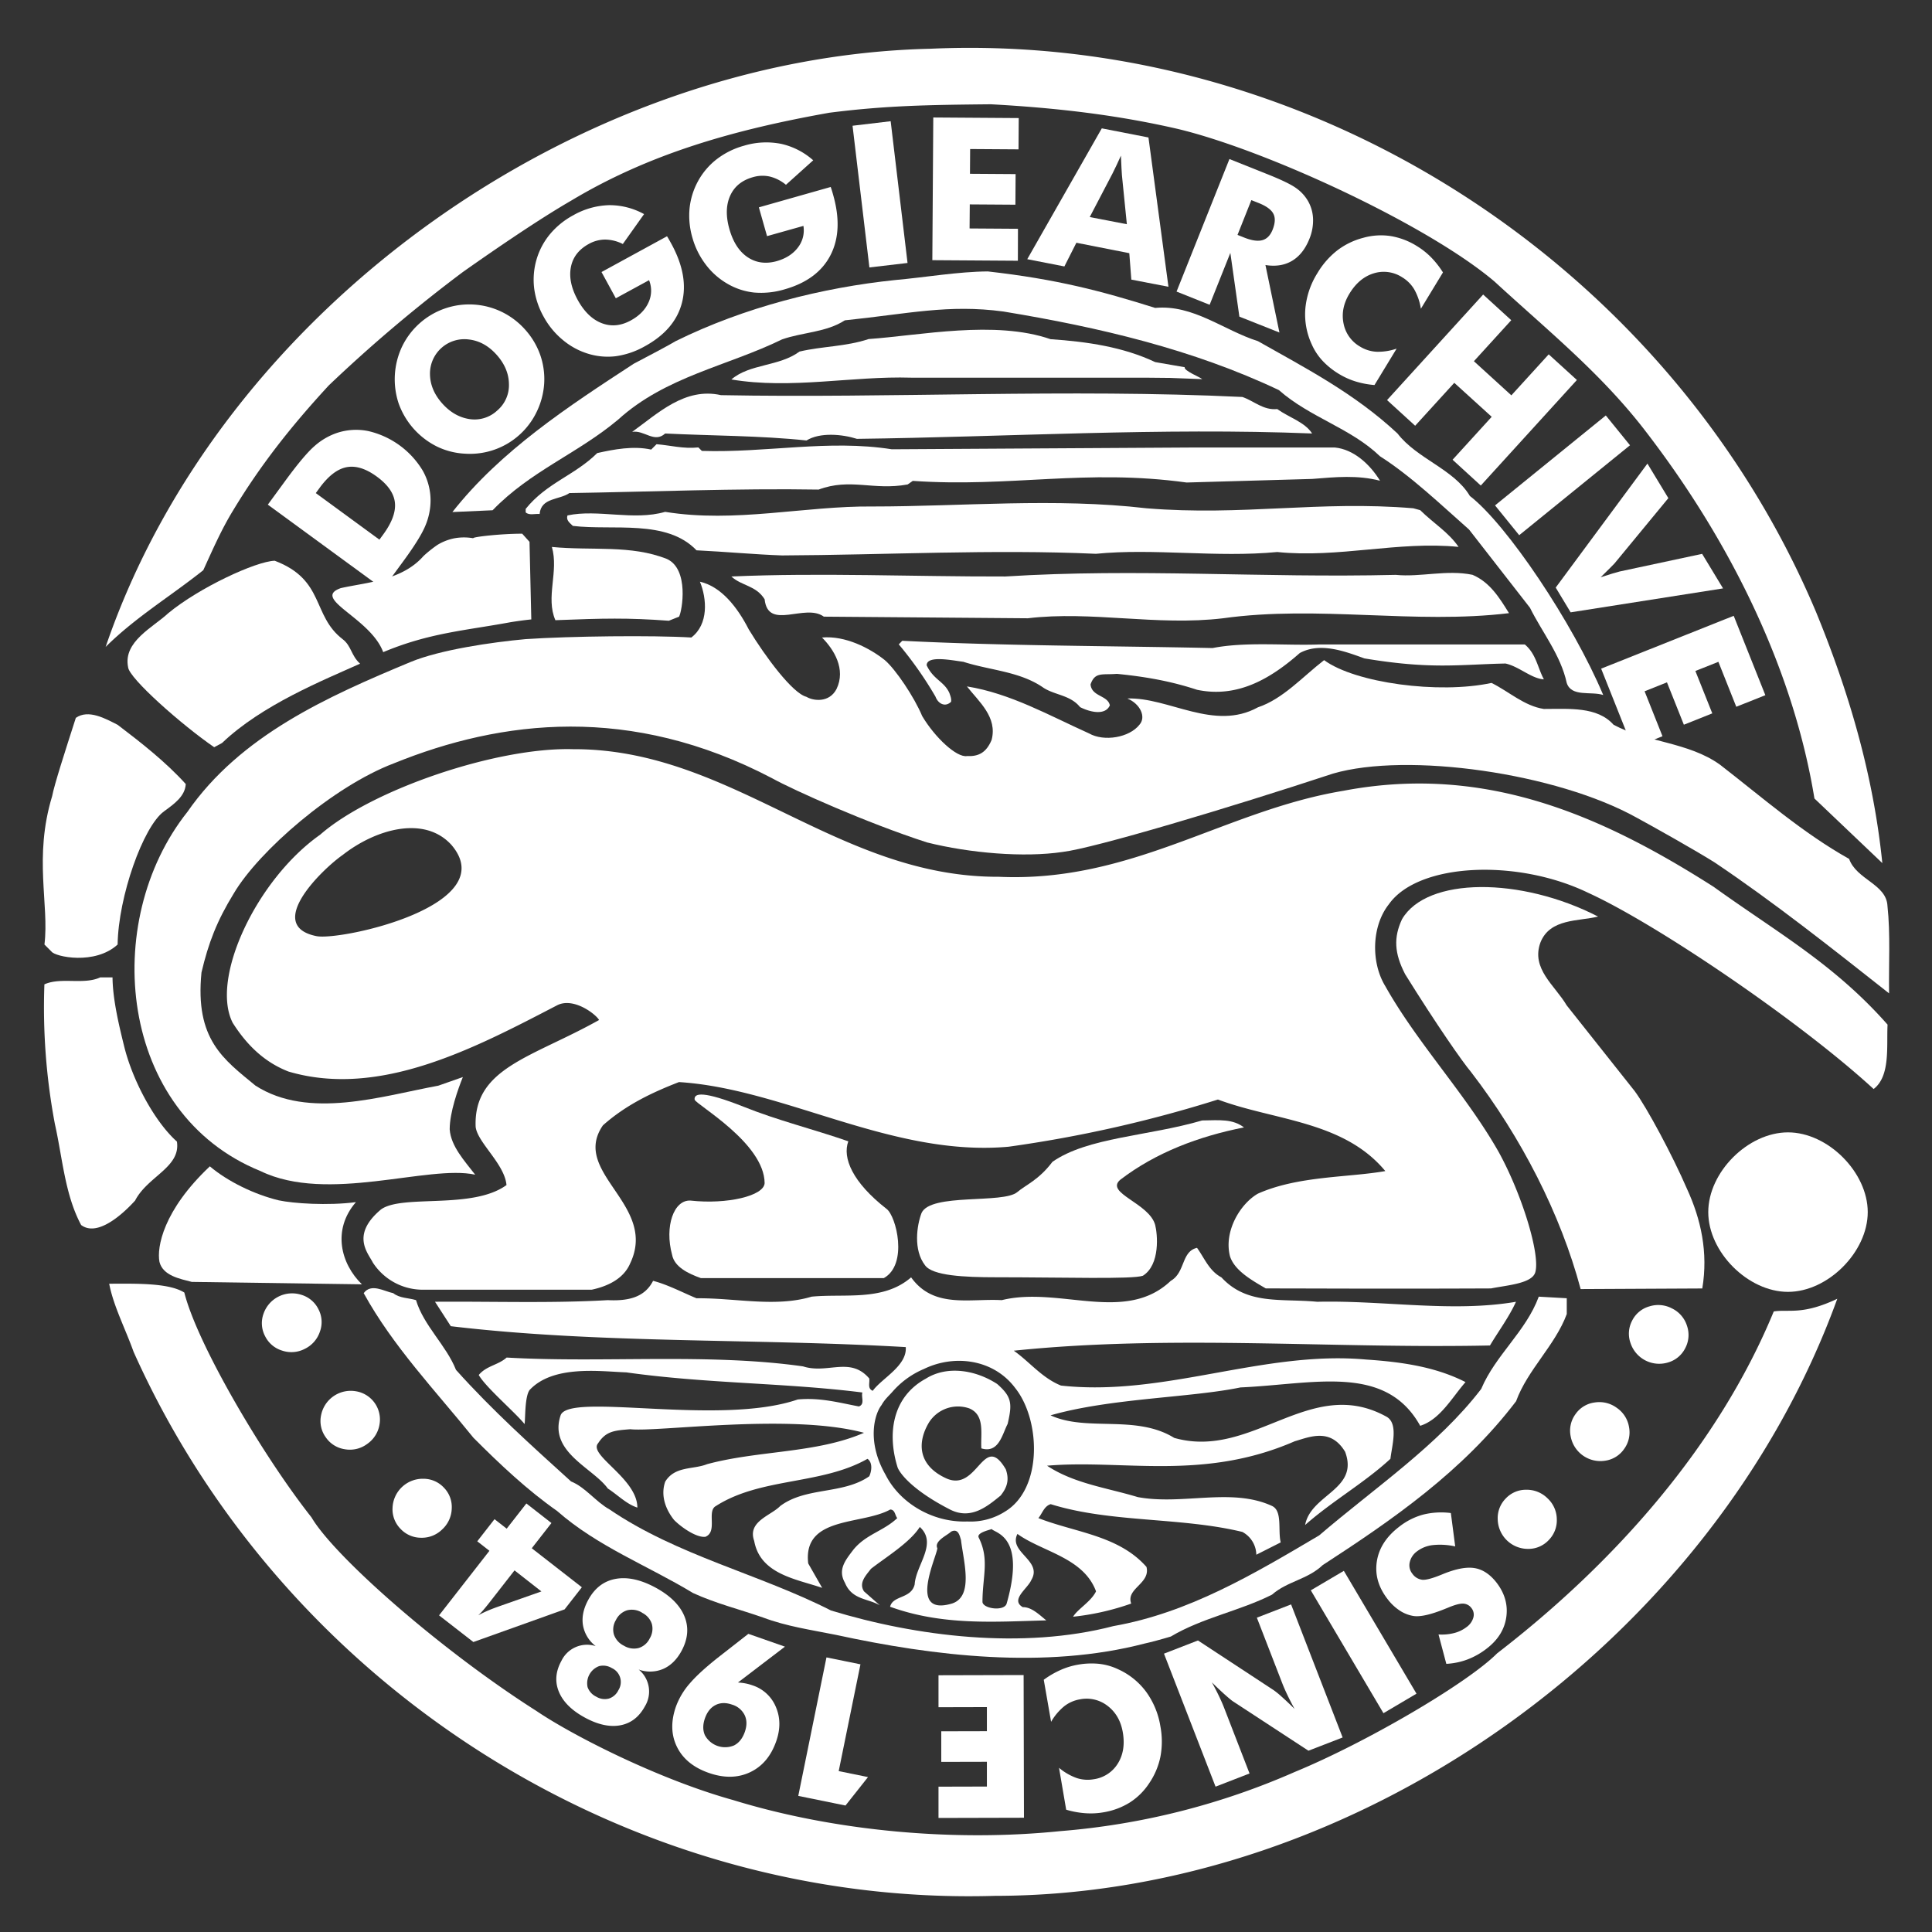 <svg id="DOGGIE_Logo" data-name="DOGGIE Logo" xmlns="http://www.w3.org/2000/svg" viewBox="0 0 1080 1080"><rect x="0" y="0" width="1080" height="1080" fill="#333333" stroke="none"/><defs><style>.cls-1{fill:#fff;}</style></defs><title>2018 fff DoggieArchive Since 1984 logo web</title><path id="NedreYdre_Ramme" data-name="NedreYdre Ramme" class="cls-1" d="M991.54,733.11c-30.8,74.72-88.36,140.05-154.64,191.12-16.51,16.63-73,49.77-113.06,66.28a405.92,405.92,0,0,1-131.27,33.11c-58.63,6-125.6.21-182.79-17.39-41.43-11.53-89.35-35.87-109.86-49.76-53.8-34.18-113.17-86.62-125.79-108.25-27.42-34.7-63.94-97.08-71.09-125.68-8.32-5.19-25.08-5.06-42-4.93,2.34,12.34,9.1,25.34,13.64,38.07,83.82,187.15,276.42,310.21,481.49,304.11,203.64-.13,401.75-143.12,470.89-333.77C1007.47,735.31,999.83,731.78,991.54,733.11Z"/><path id="NedreIndre_Ramme" data-name="NedreIndre Ramme" class="cls-1" d="M860.18,724.84C853,744.33,836,757.46,828,776.43c-24.17,31.57-60,55.62-90.58,81.87-36.52,21.58-72.91,43.28-115,50.69-50.81,13.25-110.2,5.84-157.9-8.72-40-20.39-85.9-30.67-123.85-56.53-7.54-4.16-13.52-12.47-21.44-15.59-22.48-20.4-43.8-39.51-64.33-62.38-5.46-13.77-18.06-24.69-22.35-39-4.29-1.3-9.1-1-12.74-3.89-5.07-1-12.34-5.73-16.5,0,16.37,29.76,40.15,54.57,61.34,80.83,15.13,15.18,30.28,29.37,46.78,40.94,22.61,19.88,50.69,30.54,76,45.87,12.64,5.79,26,9.1,39,13.64,13.52,5.07,26.77,6.89,40.94,9.75,54.45,11.83,116.83,19.36,172.58,4.81,2.6-.52,9.87-2.47,14.56-3.9,17.67-10.52,38.21-14.17,56.53-23.39,8.57-7.53,19.88-8.45,28.33-16.51,39-25.34,78.24-52.36,108.13-91.62,6.37-17.55,21.83-31.19,28.33-48.73v-8.84Z"/><path id="C_Copyright" data-name="C Copyright" class="cls-1" d="M557.42,773.65c8.17,7.18,8.53,10.87,5.85,22.35-3,5.72-4.94,16.64-14.69,13.65-0.51-8.06,2.21-18.59-6.75-22.35a19.18,19.18,0,0,0-22.48,7.79c-6.63,11-6.45,23.9,9.46,31.25,17.86,8.25,20.83-26.44,33.43-5,2.13,6.05.65,10.26-2.87,14.68-7.16,5.78-16.46,13.88-28.32,7.8-20-10.25-27.6-19.44-29.24-23.39-6-19-3-39.55,15.75-49.76C529.55,763.17,545.46,765.86,557.42,773.65Z"/><path id="Nedre_KrummeL" data-name="Nedre KrummeL" class="cls-1" d="M832.9,752.13c4.81-8.06,10.65-15.86,14.55-24.43-35.61,6.11-74.08-.9-111.11,0-20.15-1.94-39.12,2-53.55-13.64-6.88-3.64-9.49-10.79-13.65-16.51-8.83,2-6.49,13.78-14.68,18.45C629,740.17,592.08,718.86,560,726.79c-18.19-1-38.08,4.81-50.68-12.74-15.59,13.52-37,9-55.62,10.79-20.28,6.11-42.89.64-64.33,0.91-6.76-2.73-16.11-7.67-24.3-9.75-4.68,9.24-13.83,11.36-25.34,10.79-31.19,1.82-64.46.65-96.56,0.9L252,741.35c83,9.87,169.59,6.75,254.33,11.69,0.77,10.53-13.39,17.41-18.46,24.43-3.12-1.3-1.56-4.41-1.95-6.89-10.66-12.47-23.26-2.34-37-6.76-52.89-7.54-112.28-1.82-165.7-4.94-4.81,4.29-11.31,4.55-15.59,9.75,3.77,6.76,20.66,21.19,25.6,27.43,0.52-2.73,0-15,2.79-19,13.2-14.21,39.6-10.4,54.06-9.9,45.18,6.35,88.83,5.79,132,11.25-0.78,2.73,1.56,6.49-1.95,7.8-11-2.08-21.7-5.07-34.17-3.9-43.8,15.08-127.83-4.24-132.56,8.84-6.89,20.53,18.06,29.37,26.38,40.94,5.46,3.51,10.4,8.7,16.51,10.66,0-16.38-27.75-29.38-21.91-36,4.42-6.89,9.39-7.11,18-7.81,15.24,1.73,89.41-9.09,130.6,2-26.64,11.56-58.87,9.75-87.72,17.54-7.8,3.11-17.93.92-23.39,9.75-2.73,7.8.26,15.59,4.94,21.44,3.75,3.83,12.26,9.93,17.46,9.42,7.11-2.79.61-14.35,5.93-17.22,25.21-16.11,58.87-11.69,84.73-26.38,3,2.08,2.34,6.89,1,9.75-14.69,10.26-35.35,5.84-49.78,16.63-5.33,5.46-18.45,8.58-14.55,19.5,3.38,18.71,23.65,21.32,38,26.25l-7.8-13.65c-3.12-26.64,30-21.31,45.87-30.15,2.73,0.13,2.6,3.25,3.9,4.81-7.67,7.28-17.42,9-24.44,17.55-4.44,5.86-9,11.17-4.81,18.58,3.93,9.61,12.87,8.71,19.5,12.61l-8.84-7.8c-3.12-4.8,1.17-9,3.9-12.6,7.9-6.19,21.83-14.69,27.29-23.39,10.14,9.22-2.21,21.32-2.86,32.1-1.95,8.19-12.18,6-13.74,12.5,29.44,10.66,58.38,8.38,87.32,7.62-3.77-3-8.2-7.52-13.14-7.39-7.15-4.15,2.74-10.38,4.77-15.2,6.5-10.92-13-15.47-7.76-25.74,13.78,10,36.91,13.13,43.93,32.1-2.86,5.85-10.34,9.91-12.82,14.19a141.81,141.81,0,0,0,32.49-7.36c-3.12-8.44,10.87-11.11,8.53-20.48-15.59-17.68-39.9-19.23-60.43-27.29,2.21-2.6,3.12-6.62,6.88-7.8C620.8,851.29,660,848,694.49,856.36a14.75,14.75,0,0,1,7.8,12.74l13.64-6.89c-1.69-6.76,1.13-17.66-4.93-20.4-22.62-10.4-50-.26-75-4.93-17.16-5.2-35.61-7.54-50.69-17.54,42.24-3.65,87.07,8.72,138.41-13.65,8.56-2.5,20.07-7.59,28.2,5.85,7.93,21.18-19.11,23.65-22.35,40.94,15.33-13.52,33.13-23.53,47.69-37,0.79-7.15,4.53-19.35-1.94-23.39-42.76-23.91-75,24.18-118.92,11.7-21.44-13.25-48.86-3.25-69.14-12.61,33.53-9.62,78-9.78,106.18-15.6,40.87-1.78,81-13.51,100.46,21.45,11.18-3.51,17.8-15.85,25.33-24.43-16.76-8.57-35.86-11.3-55.62-12.61-57.44-5.2-112.8,20.92-170.51,14.55-10.65-4.28-17.53-13.25-26.38-19.49C655.24,745.89,744.53,754,832.9,752.13ZM532.28,896.35c-24.79,7.44-9.11-25-8.28-30.84-2-4.06,5.62-7.27,7.65-9.31,4.06-2,4.8,2.25,5.55,4.65C538.55,872.56,544.47,892.29,532.28,896.35Zm30.46,0c-1.22,4.57-13.19,3-13.53-.83,0-14.21,4-23.83-2.1-36-1.46-2.92,7.2-4.48,7.2-4.8C556.26,857.11,573.56,858.49,562.74,896.35Zm4.74-120.47c14.25,17.82,15.56,56.4-5.75,69.15a35.83,35.83,0,0,1-21,5.49c-19.47.7-37.78-10.38-45.68-26.09-10.84-18.89-6-34.3-2.25-39,1.8-3.3,4.2-5.25,6.15-7.5a48.05,48.05,0,0,1,17.59-12.69C533.48,757,555.37,759.73,567.48,775.88Z"/><path id="Forste_Kugle" data-name="Forste Kugle" class="cls-1" d="M999.5,633c22.35,0,44.58,22.35,44.58,44.58s-22.23,44.58-44.58,44.58-44.57-22.23-44.57-44.58S977.14,633,999.5,633Z"/><path id="Sidste_Flamme" data-name="Sidste Flamme" class="cls-1" d="M893.32,512.36c-10.78,2.73-26.89.91-32.23,14.55-5.33,14.69,8.19,24,14.69,35.09l37.94,47.83c6.89,9.22,21.44,36.52,29.24,54.58,7.92,17.16,12,35.71,8.63,55.85l-68,.34c-11.18-41.85-33.13-84.78-61.34-121.43-4.65-5.48-19.24-26.38-36.77-54.58-6.11-11.82-6.47-20.61-1.73-30.77C797.61,490.13,850.18,490.14,893.32,512.36Z"/><path id="Tredje_Fod" data-name="Tredje Fod" class="cls-1" d="M695.4,630.23c-25.09,4.94-49.24,14-69.14,29.24-8.86,7.49,16.25,13,19.5,25.34,1.25,4.83,3,22.1-6.88,28.34-5.86,2.07-44.48.85-82.23,0.85-17.6,0-35.39-.85-39.55-6.7-6.63-8.57-4.61-22.23-1.95-29.24,5.12-11.26,45.74-5,53.54-11.69,4.71-4,12-6.76,19.63-16.9,19.75-13.78,53.54-14.29,83.69-23.13C682,626.18,689,625.42,695.4,630.23Z"/><path id="Anden_Fod" data-name="Anden Fod" class="cls-1" d="M474.21,638c-3.38,9.22,2.23,22.83,21.44,37.82,5.32,4,12.16,31-1.61,38.66H391.83c-6.91-2.45-14.83-6.17-16.13-13.06-4.29-15.72.91-30.93,10.4-30.28,20.27,2.22,40.94-2.6,41.33-9.75-0.13-22.35-38-43.7-39.12-46.65-0.52-3.89,4.94-4.93,27.29,3.9C434.7,626.33,454.46,631.14,474.21,638Z"/><path id="Krop" class="cls-1" d="M957.91,495.72c-61.6-39.25-127.13-68.88-207-53.65-66.28,11-118.11,51.44-192.57,48.06-90.7.34-149.24-71.73-238.13-71.33-42.75-1.17-112.67,22.74-141.26,47.82-35.48,25-61.51,80.27-48.87,105.14C138.41,584.9,148.41,594,161.27,599c51.07,15.07,104.36-13.25,150.1-37,9.22-4.81,21.83,5.06,23.52,8.19-37.57,21.05-70.29,26.75-69,59.7,1,8.8,16.2,20.74,17.24,32.56-19,13.91-58.35,5-70.18,13.66-16.94,14.24-7.23,24.3-4.51,29.7a33.25,33.25,0,0,0,26.86,15.13h95.52c8.45-1.81,17.68-5.85,21.44-14.68,15.72-32.88-33.53-50.69-15.21-77.2,12.87-11.43,27.42-18.32,42.5-24.17,58.87,3.64,119.17,42,184.28,36.13a718.12,718.12,0,0,0,117-26.38c31.58,11.83,70.18,11.83,93.57,40-20.66,3.65-48.73,2.61-71.21,12.61-9.83,5.61-19.24,21.05-15.6,35.09,2.59,7.79,11.54,13,20,17.9,30.8,0,63.65.27,125.9,0,9-1.81,23-2.7,24.75-9.07,2.85-9.87-7.41-43.52-20.53-67.31-18.2-32.1-45.23-60.43-63.29-92.54-8.06-13.12-7.8-33.52,2-45.87,16.37-23.13,71.6-25.6,111.37-6.37,37.95,17.28,118.13,71.6,159.58,109.69,9.49-7.28,7.16-24,7.79-36C1025.23,538.87,993.9,521.6,957.91,495.72ZM177,523.32c-29.35-5.82,2.88-37.22,14.62-45.44,18.38-14.37,45.5-22.22,60.69-5.62C281.33,506.09,190.81,525.92,177,523.32Z"/><path id="Store_Flamme" data-name="Store Flamme" class="cls-1" d="M1055.11,506.51c-0.51-12.34-17.28-14.69-21.44-26.38-26-14.55-48.47-34.31-72.13-52.63C943.88,414.77,920.35,415,902,405.15c-9.1-10.27-24.82-8.84-39-8.84-11-1.69-19.5-9.75-29.24-14.55-29.51,6.37-76.29,0-93.58-12.74-12.09,9.36-23,21.7-37,26.38-24.57,13.51-49.78-5.72-73-4.94,7.27,3,10.65,10.4,6.76,14.69-5.59,7.15-19.75,9.62-28.21,4.81-22.22-10-43.92-22.36-68.22-26.25,6.76,8.58,17.17,17.2,13.8,29.94-3,7.11-7.3,9.31-13.8,9-5.72.91-17.8-10.26-25-22.35-4.42-10.65-14.94-26.25-20.92-31.31-8.32-6.63-22-13.78-35.09-12.61,6.59,6.59,13.53,17.64,8.11,28.81-4.06,7.78-12.93,6.67-16.83,4.33-7.8-2-23-22.49-32.23-37.69-6.37-12.48-15.47-24-27.29-26.65,3.9,9.49,4.94,23.79-4.81,31.19-21.44-1.3-67.71-.78-92.66.91C274.9,359,246,363.22,229.5,370.06c-46.52,19.36-95.13,41.06-124.76,83.82C56,515.22,66.14,622.43,145.68,654.66c37.55,18.2,93.86-3.77,119.95,2-6-7.8-13.57-15.89-14.25-25.36,0-9.48,4.63-22.46,7.36-29.22l-13.65,4.8c-31.71,5.85-72.52,19.1-102.27,0C125,592.16,108.9,581.16,112.63,543.6c3.9-16.51,8.59-28.78,18.1-44.25,14-23.64,55.5-59.77,89.42-72.63,60.17-24.43,132.43-33.14,211.44,8.32,12.21,6.76,53,25,86.55,35.87,24,6,54.19,8.57,75.89,5.33,17.55-2.08,92.79-24.56,151.14-43.8C786.63,420.35,869.93,432,915,457.13c9.35,5.07,32.74,18.2,43.53,25,33.27,22.35,66,48.34,97.47,73.16C1055.77,539,1056.81,522.11,1055.11,506.51Z"/><path id="Forste_Flamme" data-name="Forste Flamme" class="cls-1" d="M155.83,671c8,1.71,27.27,3.08,43.13,1-13.39,15.47-8.49,34.44,3.35,45.94l-95.1-1.35c-6.43-1.69-16.12-3.39-18.07-11.19-1.56-8.1,2.05-28.81,28.17-53.41C127.32,660.51,142.43,667.78,155.83,671Z"/><path id="Anden_Flamme" data-name="Anden Flamme" class="cls-1" d="M62.9,546.41c0.13,12.48,3.71,27.13,6.5,38.46,4.65,19,16.9,42,29.5,53.28,2.21,14.43-16.37,19.36-23.39,33-0.65.59-19.05,22-30.15,13.64-9.1-17-10.4-37.42-14.69-56.53a351.92,351.92,0,0,1-5.85-78c9.23-4.16,22,.39,31.19-3.89H62.9Z"/><path id="Tredje_Flamme" data-name="Tredje Flamme" class="cls-1" d="M103.84,438.28c-0.39,6.76-6.17,10.91-12.19,15.3C80.06,462,66.14,501.18,65.75,528c-12.68,11.63-35,6.85-37,3.9l-3.9-3.9c2.73-22.48-6.11-48.6,4.29-82.91,1.3-6.76,7.28-25.21,13.25-43.8,7-4.94,16.51.39,23.39,3.9C78.88,415.15,92.52,425.81,103.84,438.28Z"/><path id="Fjerde_Flamme" data-name="Fjerde Flamme" class="cls-1" d="M191.55,357.32c4.94,3.77,4.67,9.13,9.74,13.68-20.54,9.25-54.83,23-77.16,44.33l-4.4,2.37C101.79,405.39,72,379.12,71.6,372.91c-2.86-14.29,14-22.22,22.48-30.15,17.28-14.29,49-29,59.49-29.3C181.75,324.15,174.27,344.06,191.55,357.32Z"/><path id="Femte_Flamme" data-name="Femte Flamme" class="cls-1" d="M296,302.88l1,43.38c-3.71.38-7.6,0.91-11.59,1.55-25.09,4.66-45.48,5.93-71.2,16.75-7.11-19.29-40.56-29.88-23.67-35.81,14.37-3.24,34.14-4.17,46.21-17.94a68.76,68.76,0,0,1,7.83-6.24,29.17,29.17,0,0,1,9.06-3.59,29.47,29.47,0,0,1,10.88-.1c-0.15-.38,3.62-1,9-1.54s12.25-1,18.39-1Z"/><path id="Sjette_Flamme" data-name="Sjette Flamme" class="cls-1" d="M372.84,312.48c12.48,5.72,8.5,29.07,6.76,32.23L373.89,347c-23-1.7-36.55-1.36-63.43-.31-5.58-12.87,2-27.16-1.95-40.94C331.13,307.94,352.57,304.43,372.84,312.48Z"/><path id="FørsteOvre_KrummeL" data-name="FørsteOvre KrummeL" class="cls-1" d="M677.86,362.26c18.58-3.64,40.94-1.3,59.52-2h115c6.37,5.33,7.15,13,10.66,19.49-7-.39-13.78-7.15-21.44-8.84-25.73.52-41.29,3.42-78.89-2.86-10.78-3.9-24.69-9.22-36.12-3-16.12,14.17-34.7,25.34-57.45,20.54-13.67-4.5-27.55-7.21-44.81-8.9-8.12.68-12.24-1.24-14.71,5.91,0.65,6.89,9.62,6,10.79,11.69-2.51,5.75-10.91,3.9-16.63,1-5.46-6.76-13.9-6.63-20.4-10.78-13.13-9.23-30-9.75-44.84-14.56-6.24-.78-20.47-3.8-20.53,1.95,3.79,8.13,9.88,9,12.74,15.59,0.52,1.56,1.17,3,.91,4.81-3.38,3.25-7.28,1-8.71-2.86a208.49,208.49,0,0,0-20.53-29.24l1.95-2C561.54,361.09,618.85,361,677.86,362.26Z"/><path id="AndenOvre_KrummeL" data-name="AndenOvre KrummeL" class="cls-1" d="M823.14,321.32c9.75,4.16,15.08,12.87,20.4,21.44-52.63,6.37-106.82-4.55-159.85,2.86-37,4.42-73.42-4.29-109.16,0l-114-.91C450,337,429.37,352.78,427.43,335c-4.81-7.8-12.87-7.41-18.58-12.74,50-2.21,102,.13,153.09,0,74.47-4.68,142.43.91,218.33-.91C793.91,322.75,808.72,318.34,823.14,321.32Z"/><path id="TredjeOvre_KrummeL" data-name="TredjeOvre KrummeL" class="cls-1" d="M793.91,285.19c7.66,7.54,15.72,12.22,21.44,20.53-33.66-3.38-67.06,6.37-101.37,2.86-33.92,3.25-68.87-2.21-101.36,1-57.31-2.6-118.26.65-175.44,0.91-14.95-.52-31.84-2.08-47.82-2.86-16.76-17.55-46.66-10.92-69.14-13.65-1.69-1.69-3.9-3.12-3-5.85,17-3.64,37,3.12,54.59-2,39.25,6.37,78-3.38,116.05-3,49.91,0,101.88-4.94,153,1,53.94,4.42,96.43-4.42,149.19,0Z"/><path id="FjerdeOvre_KrummeL" data-name="FjerdeOvre KrummeL" class="cls-1" d="M390.39,250.11l1.95,1.95c36,1.17,70.83-6.5,106.18-.91l169.59-1h78c10.66,1,19.76,9.49,25.34,18.58-12.61-3.25-24.69-2.08-37.95-1l-70.17,2c-56.67-7.8-98.25,2.86-153.09-.91l-2.86,2c-19.23,3.51-32-3.77-49.77,2.86-44.7-.78-96.55,1.3-139.32,1.95-5.58,3.9-15.85,2.47-16.63,11.7-2.6-.26-5.85.91-7.8-0.91v-1.95c11.7-14.56,27.42-18.72,40-31.2,9.36-2.08,20.14-4.16,30.15-1.95l3-3C374.79,248.94,381.94,251,390.39,250.11Z"/><path id="FemteOvre_KrummeL" data-name="FemteOvre KrummeL" class="cls-1" d="M694.49,221.91c6.5,2.21,11.69,7.54,19.49,6.76,6.5,4.68,15.47,7.28,19.5,13.65-84.21-3.38-170.89,1.95-254.45,3-8.19-2.6-20.66-3.77-28.2.91-25.73-2.73-52.63-2.6-79-3.9-6.11,5.59-11.7-2.08-18.45-.91,14.29-10.27,29.5-25.08,49.65-20.53C497.09,222.69,596.63,217.22,694.49,221.91Z"/><path id="SjetteOvre_KrummeL" data-name="SjetteOvre KrummeL" class="cls-1" d="M645.75,202.41l16.51,2.86c-0.65,1.95,8.76,5.62,9.8,6.67l-17.94-.68-14.21-.14H509.3c-32.88-1-67.05,6.63-100.45,1,10.26-8.84,26.64-7.15,38.08-15.59,12.61-3,25.83-2.72,38.65-7,28.77-2,70.51-10.71,101.7.08C607.94,191,627.95,194,645.75,202.41Z"/><path id="OvreIndre_Ramme" data-name="OvreIndre Ramme" class="cls-1" d="M645.75,172.13c21.31-2,38.21,12.48,57.45,18.58,26.89,15.21,54.05,29.24,78,51.6,11,14.29,31.5,19.87,40.47,34.94,20.64,15.91,57.52,70.84,74.54,111.26-6.76-2.21-17.81,1.3-20.4-6.76-3.38-15.6-13.78-28.33-20.54-42L821.19,296c-15.12-13.31-32.38-29.9-49.77-40.94-16.5-15.86-39-21.57-56.53-37-48-22.74-100.32-35.09-154-43.92-30.8-4.16-53.32,1.3-88.63,4.93-10.39,6.76-23.65,6.63-35.09,10.66-30.54,14.94-65,20.66-91.62,44.83-22.62,19-49,28.72-70.18,50.68l-22.48,1c27-34.31,64.72-59,101.37-82.91,9-4.68,20.66-10.91,23.39-12.61,38.47-19,82.26-30,122.81-34.18,17.28-1.56,35.09-4.68,51.72-4.81C590.84,156.1,615.61,162.64,645.75,172.13Z"/><path id="OvreYdre_Ramme" data-name="OvreYdre Ramme" class="cls-1" d="M1015.19,342.14C933.31,147.85,732.53,17.63,520.05,27.25c-197.93,4.55-396.63,145.95-461,334.38,16.63-16.5,36.13-28.2,54.58-42.88,4.94-10.79,10-22.48,16.51-33.14,15.34-25.48,32.53-47.27,53.67-70.18a827.37,827.37,0,0,1,75-63.42c19.37-13.65,43-29.75,60.57-39.91,43.79-26.25,91-39.6,144.17-49.07,31.81-4.06,55.84-4.4,90.36-4.74,35.48,1.95,69.68,5.74,104.51,13.79C708.23,84,798.61,126,835.52,157.45c29.78,27.41,59.46,51.22,84.15,83.32,49.91,64.72,83.3,136.33,94.61,205.59l37.95,36.12C1047.16,432.71,1033.38,386.45,1015.19,342.14Z"/><path class="cls-1" d="M214.1,329.2L149.72,282.1,159.31,269q10.72-14.66,16.58-19.71A36.59,36.59,0,0,1,188.4,242,33.93,33.93,0,0,1,206,241a48.13,48.13,0,0,1,30.39,22.23,33.93,33.93,0,0,1,4.29,17.06,36.33,36.33,0,0,1-3,13.8q-2.89,6.86-11.88,19.15l-2.11,2.88Zm-2-27.53,2.11-2.88q7.39-10.1,6.54-17.85t-10.08-14.5q-9.23-6.76-16.94-5.27t-15.09,11.59l-2.11,2.88Z"/><path class="cls-1" d="M293.55,184.25a42,42,0,0,1,8.42,14.1,41,41,0,0,1,2.23,16A42.44,42.44,0,0,1,300,230.23a41.37,41.37,0,0,1-39.92,23.39,40.48,40.48,0,0,1-15.81-4,43.1,43.1,0,0,1-21.39-24,42.82,42.82,0,0,1,1.87-31.86,41.69,41.69,0,0,1,55.71-19.43A42,42,0,0,1,293.55,184.25ZM278,229.44a18.53,18.53,0,0,0,6.5-14.68q-0.1-8.81-6.84-16.38t-15.5-8.6a19.23,19.23,0,0,0-21.8,19.37q0.12,8.83,6.83,16.36t15.45,8.79A18.53,18.53,0,0,0,278,229.44Z"/><path class="cls-1" d="M344.25,166.74l-8-14.67,36.62-20q0.44,0.69.93,1.54t1.41,2.52q9.89,18.06,6,33.13t-20.77,24.32a45.6,45.6,0,0,1-16.18,5.54,37.27,37.27,0,0,1-15.84-1.49,40.39,40.39,0,0,1-14-7.75,44.5,44.5,0,0,1-10.55-12.89,44,44,0,0,1-5.27-15.84,40.3,40.3,0,0,1,1.33-16.1,39.4,39.4,0,0,1,7.56-14.2,44.16,44.16,0,0,1,12.92-10.49,42.92,42.92,0,0,1,20-5.67,39.93,39.93,0,0,1,19.63,5L348.16,136.4a22.59,22.59,0,0,0-9.83-2.48,18.92,18.92,0,0,0-9.19,2.45q-8.36,4.58-10,12.92t3.73,18.24q5.47,10,13.42,13.09t16.31-1.48q7.1-3.89,9.89-10a15.61,15.61,0,0,0,.34-12.52Z"/><path class="cls-1" d="M428.78,132l-4.57-16.09,40.16-11.39q0.27,0.77.57,1.71t0.81,2.77q5.62,19.81-1.5,33.64T438.6,161.74a45.59,45.59,0,0,1-17,1.79,37.28,37.28,0,0,1-15.11-5,40.37,40.37,0,0,1-12-10.68A44.49,44.49,0,0,1,387.09,133a44,44,0,0,1-1.61-16.62,40.31,40.31,0,0,1,4.88-15.4,39.39,39.39,0,0,1,10.53-12.16,44.19,44.19,0,0,1,14.94-7.35,42.93,42.93,0,0,1,20.76-1.07,40,40,0,0,1,18,9.21L439.35,103.3a22.58,22.58,0,0,0-9-4.6,18.9,18.9,0,0,0-9.51.35q-9.17,2.6-12.67,10.36T407.72,128q3.11,11,10.17,15.75T434.12,146q7.79-2.21,11.88-7.59a15.61,15.61,0,0,0,3.12-12.13Z"/><path class="cls-1" d="M486,149.5l-9.42-79.21,21.31-2.53L507.32,147Z"/><path class="cls-1" d="M521.18,145.44l0.53-79.77L569.48,66l-0.12,17.49-27.05-.18-0.09,13.84,25.51,0.17-0.11,17.11-25.51-.17L542,127.71l27.05,0.18L569,145.76Z"/><path class="cls-1" d="M574.24,144.89l41.67-73.14L642,76.85l11.17,83.45-20.75-4-1.13-14.77L601.7,135.7,595,148.94Zm34.93-23.55,20.75,4L627.17,98q-0.14-1.25-.25-4T626.61,87q-1.24,2.76-2.41,5.25T621.89,97Z"/><path class="cls-1" d="M657.7,163l29.56-74.09,20.63,8.23Q720,101.94,724.32,105a23,23,0,0,1,6.71,7.11A21.45,21.45,0,0,1,734,122.23a27.09,27.09,0,0,1-2,11.21q-3.43,8.6-9.71,12.35t-14.9,2.36l7.82,37.73L692.82,177l-5.05-35.63-11.57,29Zm34.08-31.69,3.66,1.46q6.38,2.55,10.21,1.49t5.73-5.81q2.22-5.57.42-9t-8.29-6l-4-1.58Z"/><path class="cls-1" d="M806.62,152.29l-12.34,20.3a32.1,32.1,0,0,0-3.66-10.74,19.45,19.45,0,0,0-6.74-6.81,18.87,18.87,0,0,0-16-2.23q-8.17,2.52-13.52,11.32-5,8.19-3.33,16.6a19.07,19.07,0,0,0,9.3,13.05,19.45,19.45,0,0,0,9.14,2.85,31.71,31.71,0,0,0,11.25-1.74l-12.37,20.35a50,50,0,0,1-10.55-2,41.57,41.57,0,0,1-9.3-4.19,42.54,42.54,0,0,1-9.27-7.46,33.22,33.22,0,0,1-6-9.19,39.8,39.8,0,0,1-3.54-19.81,44.93,44.93,0,0,1,6.73-19.88A45.71,45.71,0,0,1,747.51,140a40.79,40.79,0,0,1,14.55-7.06,36.4,36.4,0,0,1,15.2-1A39.94,39.94,0,0,1,792,137.52a41.56,41.56,0,0,1,8,6.33A50.23,50.23,0,0,1,806.62,152.29Z"/><path class="cls-1" d="M775.37,223.65l53.72-59L844.8,179l-20.88,22.92L844.86,221l20.88-22.92,15.75,14.34-53.72,59L812,257l21.87-24L812.95,214l-21.87,24Z"/><path class="cls-1" d="M835.73,282.52l61.93-50.27,13.52,16.66-61.94,50.27Z"/><path class="cls-1" d="M869.65,328.46l51.27-69.31,11.7,19.31-30.07,36.47q-0.5.55-2.46,2.52t-5.32,5.25q3.56-1.17,6.47-2.05t4.07-1.16l46.19-9.88,11.7,19.31L878,342.3Z"/><path class="cls-1" d="M895.05,373.78l74.1-29.54,17.69,44.37-16.25,6.48-10-25.13-12.86,5.13,9.45,23.69-15.89,6.34-9.45-23.69-12.5,5,10,25.13-16.6,6.62Z"/><path class="cls-1" d="M934.7,731.44a16.15,16.15,0,0,1,8.32,9.64,15.69,15.69,0,0,1-.95,12.53,15.51,15.51,0,0,1-9.58,8,16.9,16.9,0,0,1-21-10.78,15.59,15.59,0,0,1,.86-12.54,15.43,15.43,0,0,1,9.62-8A16.44,16.44,0,0,1,934.7,731.44Z"/><path class="cls-1" d="M903.8,787a16.16,16.16,0,0,1,6.84,10.75A15.71,15.71,0,0,1,907.88,810a15.5,15.5,0,0,1-10.64,6.55A16.9,16.9,0,0,1,878,802.85a15.6,15.6,0,0,1,2.67-12.28A15.44,15.44,0,0,1,891.39,784,16.44,16.44,0,0,1,903.8,787Z"/><path class="cls-1" d="M865.08,837.57a16.16,16.16,0,0,1,5.18,11.64,15.7,15.7,0,0,1-4.53,11.72,15.5,15.5,0,0,1-11.49,4.91,16.9,16.9,0,0,1-17-16.39,15.6,15.6,0,0,1,4.45-11.76,15.43,15.43,0,0,1,11.53-4.91A16.44,16.44,0,0,1,865.08,837.57Z"/><path class="cls-1" d="M813.47,864.46a38.79,38.79,0,0,0-12.43-.75,17.9,17.9,0,0,0-8.92,3.5,10.41,10.41,0,0,0-4.08,6.15,7.47,7.47,0,0,0,1.49,6.37,7.86,7.86,0,0,0,5.64,3.38q3.19,0.24,11.19-3.09,11-4.54,17.83-3.46t12.28,8q7,9,5.57,19.32t-10.88,17.62a41.48,41.48,0,0,1-10.73,6.11,39.16,39.16,0,0,1-11.93,2.49l-4.36-16.43a27.82,27.82,0,0,0,8.79-.8,19.29,19.29,0,0,0,6.93-3.36,9.79,9.79,0,0,0,3.76-5.31,5.87,5.87,0,0,0-1.07-5.28,6,6,0,0,0-4.61-2.49q-2.77-.13-8.52,2.28l-0.92.37q-12.46,5.15-18.34,4.27a19.59,19.59,0,0,1-7.66-3,27.53,27.53,0,0,1-6.74-6.32q-7.8-10-6.11-21.11T782,853.58a37.61,37.61,0,0,1,13.44-6.88,41.89,41.89,0,0,1,15.6-.9Z"/><path class="cls-1" d="M751.22,878.11l40.61,68.66-18.47,10.92L732.75,889Z"/><path class="cls-1" d="M721.73,896.88l28.81,74.38-19.12,7.4L689.14,951q-1.25-.86-4.43-3.69t-7.25-6.86q2.39,4.39,4.06,7.89t2.75,6.3l14.23,36.74-19,7.37L650.67,924.4l19-7.37L712,944.82a46,46,0,0,1,4.48,3.67q3.18,2.83,7.17,6.78-2.41-4.44-4.08-7.95t-2.75-6.3l-14.23-36.73Z"/><path class="cls-1" d="M596,1011.63l-4-23.41a32.08,32.08,0,0,0,9.82,5.69,19.44,19.44,0,0,0,9.55.7,18.87,18.87,0,0,0,13.53-8.83q4.5-7.28,2.75-17.42-1.63-9.45-8.4-14.69a19.07,19.07,0,0,0-15.59-3.72,19.45,19.45,0,0,0-8.76,3.86,31.71,31.71,0,0,0-7.33,8.7L583.47,939a50.16,50.16,0,0,1,9.28-5.42,41.54,41.54,0,0,1,9.76-3,42.59,42.59,0,0,1,11.89-.48,33.25,33.25,0,0,1,10.59,3,39.81,39.81,0,0,1,15.69,12.61,44.94,44.94,0,0,1,8,19.41,45.73,45.73,0,0,1,0,16.9,40.82,40.82,0,0,1-6.32,14.89,36.41,36.41,0,0,1-10.82,10.71,40,40,0,0,1-14.75,5.48,41.58,41.58,0,0,1-10.18.49A50.19,50.19,0,0,1,596,1011.63Z"/><path class="cls-1" d="M572.21,936.36l0.19,79.77-47.77.12,0-17.49,27.05-.07,0-13.84-25.51.06,0-17.11,25.51-.06,0-13.46-27.05.07,0-17.87Z"/><path class="cls-1" d="M481,930.37l-12.16,59.69,16.38,3.34-12.58,15.9-26.4-5.38L462,926.5Z"/><path class="cls-1" d="M412.52,940.54a29.59,29.59,0,0,1,3.93.45,27.17,27.17,0,0,1,4.15,1.11,21.26,21.26,0,0,1,13.13,12.13q3.78,8.86.18,19.14-4.37,12.5-14.64,17.33t-23.08.35q-12.82-4.49-17.76-14.53T377.85,954a41,41,0,0,1,7.86-13.09q5.52-6.41,16.85-15.26l15.77-12.32,20.46,7.16Zm-3.31,12.35q-5.18-1.81-9.22.24t-5.92,7.4q-1.87,5.35,0,9.51a12.87,12.87,0,0,0,16.23,5.68q4.08-2.07,6-7.41t0-9.48A11.43,11.43,0,0,0,409.21,952.89Z"/><path class="cls-1" d="M333,920.19a18.66,18.66,0,0,1-7.11-11.66q-1.1-6.77,2.92-14.14,5.43-10,15.37-11.79t22.29,4.89q12.3,6.7,16.12,16T381,922.84q-4,7.37-10.31,10.11a18.66,18.66,0,0,1-13.65.34,15.86,15.86,0,0,1,3.46,20.57q-4.88,8.94-13.75,10.59t-19.86-4.34q-11-6-14.47-14.4t1.42-17.29A15.86,15.86,0,0,1,333,920.19Zm9,12.27a9.25,9.25,0,0,0-7.11-1.08,10.23,10.23,0,0,0-6.44,11.69,9.34,9.34,0,0,0,4.84,5.37,9.12,9.12,0,0,0,7.05,1.08,8.89,8.89,0,0,0,5.32-4.64A8.54,8.54,0,0,0,342,932.46Zm16.88-31a10.83,10.83,0,0,0-8.3-1.3,10.39,10.39,0,0,0-6.28,5.45,10.16,10.16,0,0,0-1.12,8.11,10.9,10.9,0,0,0,5.6,6.25,10.73,10.73,0,0,0,8.22,1.28,10.2,10.2,0,0,0,6.19-5.34,10.41,10.41,0,0,0,1.17-8.21A10.63,10.63,0,0,0,358.84,901.51Z"/><path class="cls-1" d="M308.26,851.39l-11,14.09,28,21.81-9.65,12.37-51,18.24L245.44,903l28.15-36.09-6.8-5.31,9.65-12.37,6.8,5.31,11-14.09Zm-20.64,26.47-14.28,18.3q-2,2.54-3.41,4.15a34.22,34.22,0,0,1-2.58,2.65q2.24-1.23,4.67-2.3t5.63-2.24l25-8.8Z"/><path class="cls-1" d="M247.14,855a16.16,16.16,0,0,1-11.87,4.61,15.7,15.7,0,0,1-11.48-5.09,15.51,15.51,0,0,1-4.35-11.72,16.9,16.9,0,0,1,17.2-16.16,15.59,15.59,0,0,1,11.53,5,15.43,15.43,0,0,1,4.35,11.76A16.44,16.44,0,0,1,247.14,855Z"/><path class="cls-1" d="M205.13,807.27a16.15,16.15,0,0,1-12.41,2.86,15.69,15.69,0,0,1-10.63-6.69,15.5,15.5,0,0,1-2.62-12.22A16.9,16.9,0,0,1,198.8,777.7a16,16,0,0,1,13.3,18.87A16.44,16.44,0,0,1,205.13,807.27Z"/><path class="cls-1" d="M170.41,754a16.16,16.16,0,0,1-12.69,1,15.7,15.7,0,0,1-9.57-8.14,15.51,15.51,0,0,1-.84-12.47,16.9,16.9,0,0,1,21.07-10.61,15.59,15.59,0,0,1,9.63,8.08,15.43,15.43,0,0,1,.83,12.51A16.44,16.44,0,0,1,170.41,754Z"/></svg>